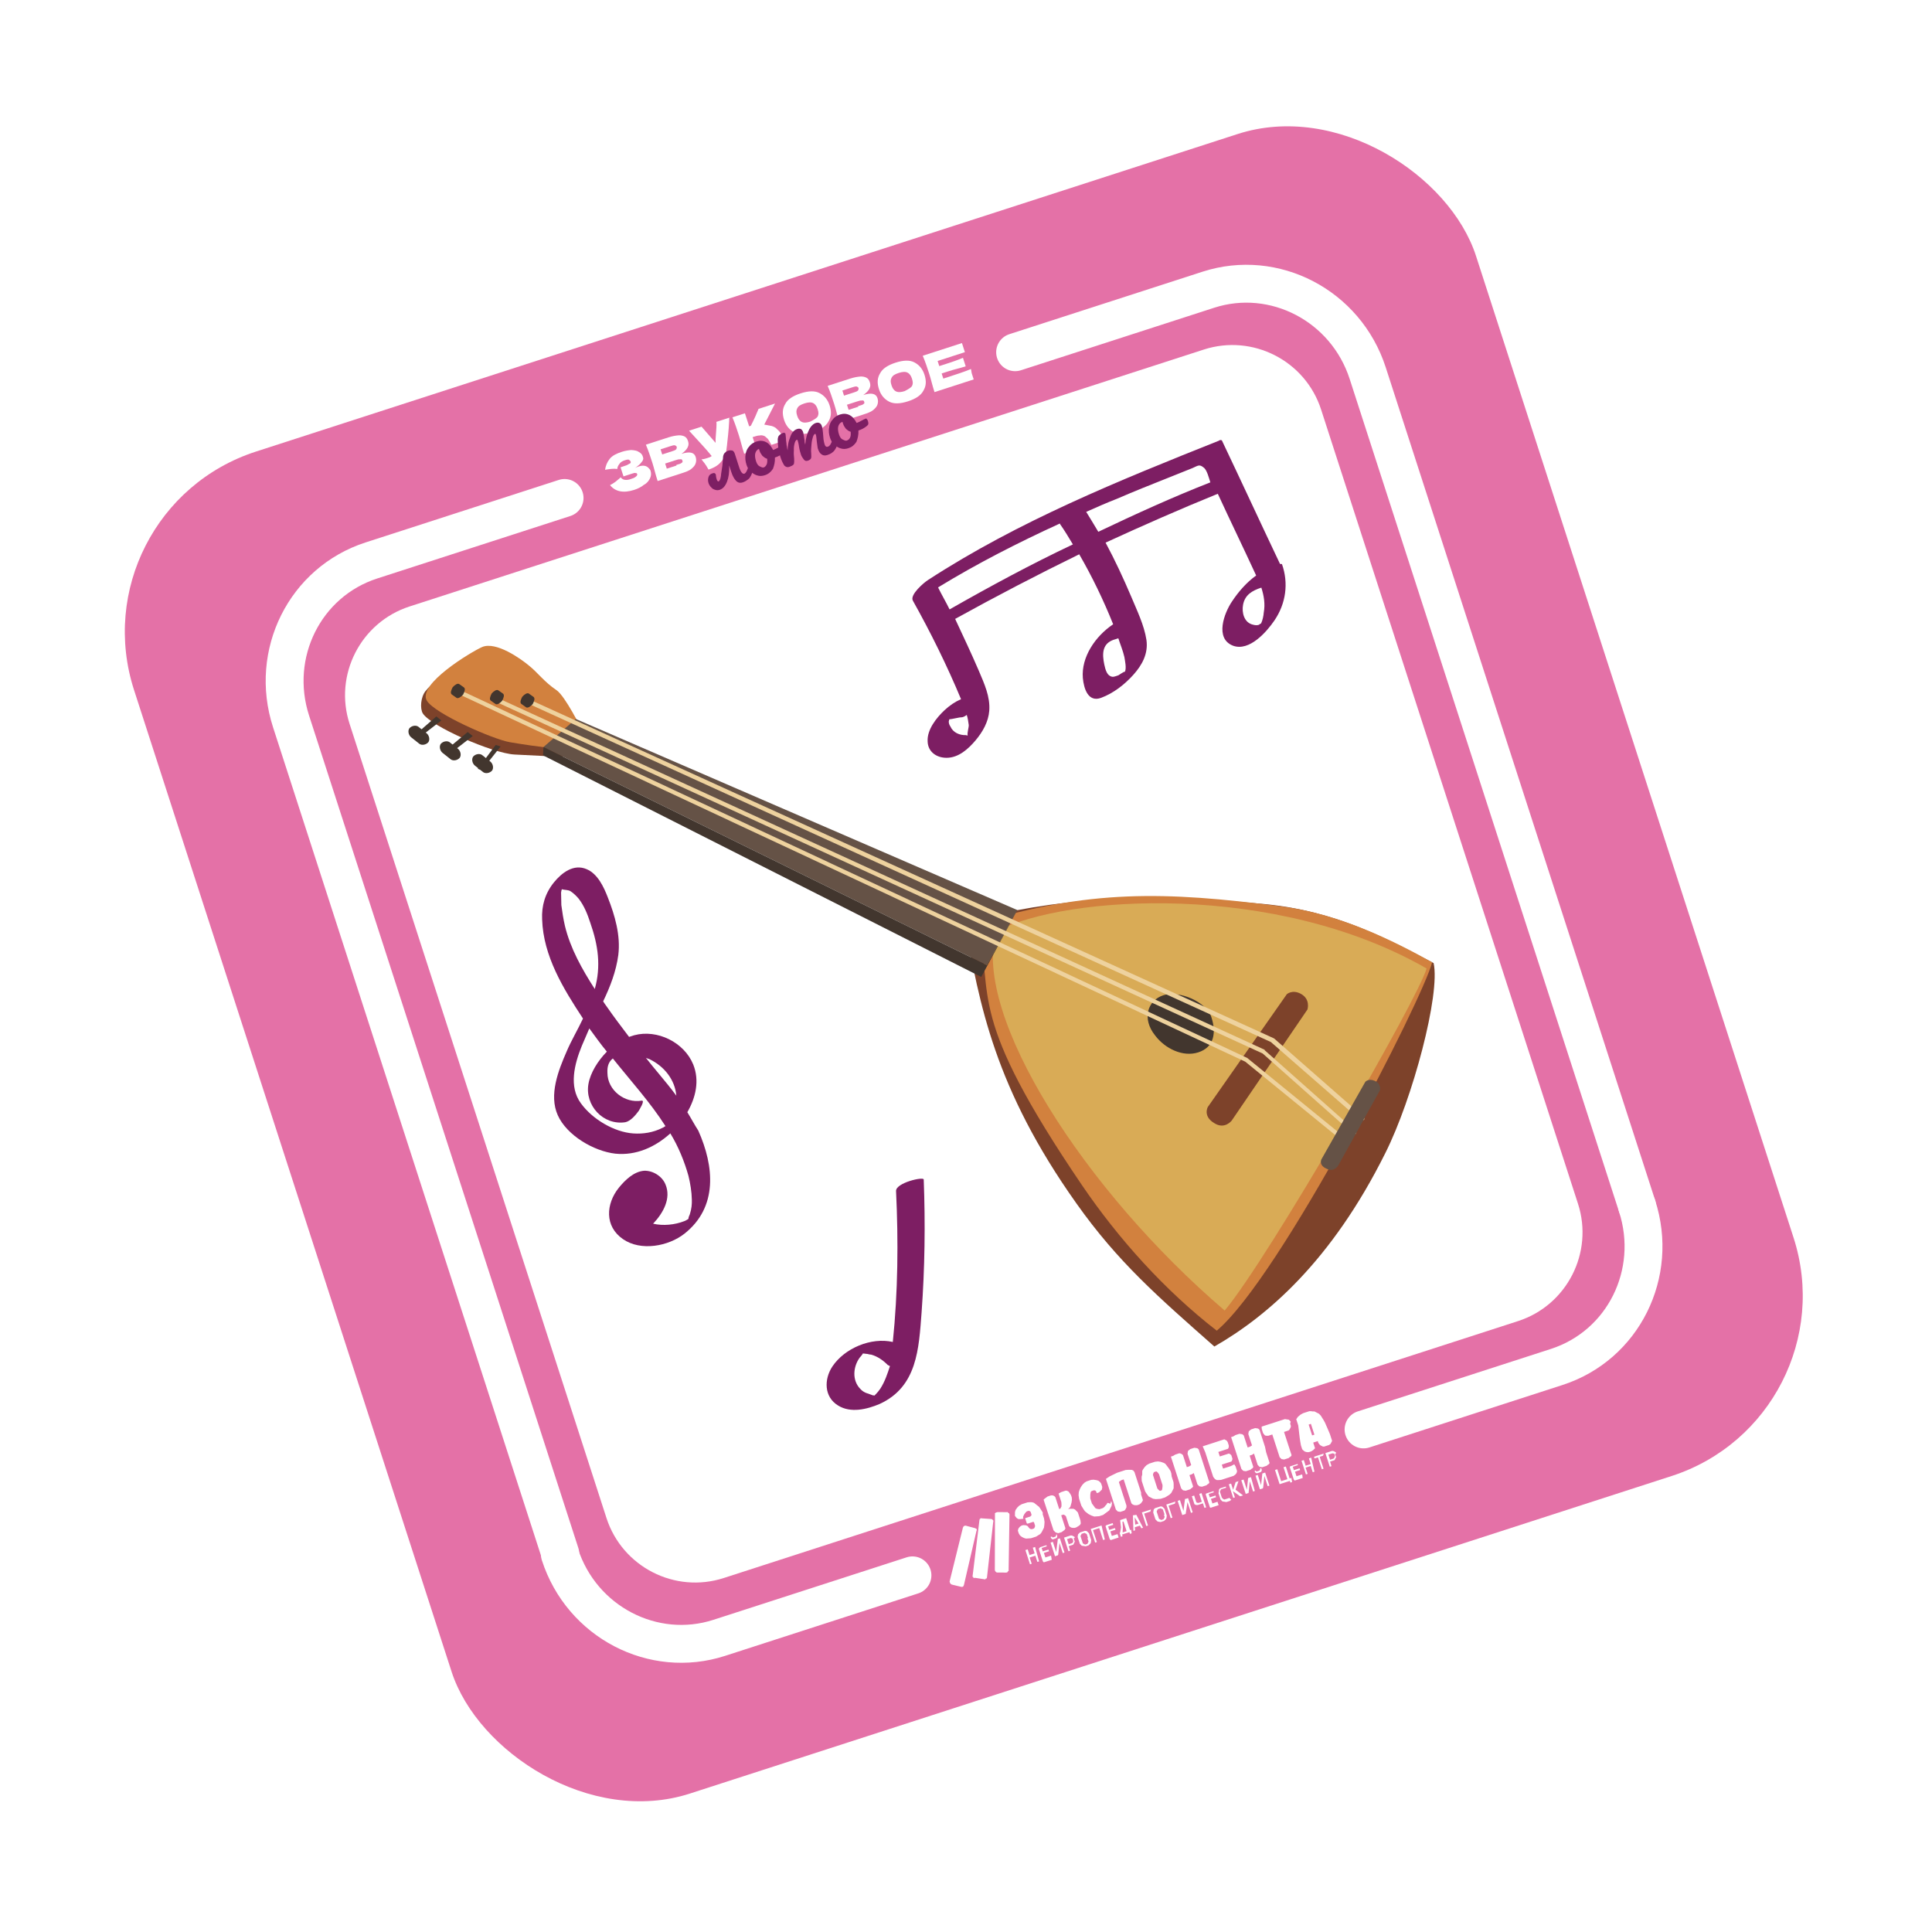 <?xml version="1.0" encoding="UTF-8"?> <svg xmlns="http://www.w3.org/2000/svg" width="102" height="102" viewBox="0 0 102 102" fill="none"><g filter="url(#filter0_d_73_1922)"><g clip-path="url(#clip0_73_1922)"><path d="M74.849 9.22873e-05L4 22.918L26.917 93.766L97.766 70.849L74.849 9.22873e-05Z" fill="#E471A7"></path><path d="M80.145 65.747L38.212 79.311C35.633 80.146 32.854 78.725 32.019 76.145L18.455 34.212C17.621 31.633 19.041 28.854 21.621 28.019L63.554 14.455C66.134 13.621 68.912 15.041 69.747 17.621L83.311 59.554C84.145 62.134 82.725 64.913 80.145 65.747Z" fill="white"></path><path d="M33.74 20.62C33.86 20.581 33.959 20.582 34.029 20.593C34.099 20.603 34.178 20.644 34.228 20.694C34.277 20.744 34.327 20.795 34.346 20.855C34.394 21.005 34.373 21.144 34.312 21.263C34.252 21.382 34.161 21.511 33.99 21.599C33.86 21.708 33.69 21.796 33.48 21.864C32.91 22.048 32.482 21.955 32.206 21.613L32.346 21.535C32.456 21.466 32.536 21.407 32.587 21.358C32.667 21.299 32.717 21.249 32.768 21.2C32.827 21.28 32.906 21.32 32.976 21.331C33.045 21.342 33.145 21.343 33.265 21.304C33.385 21.265 33.505 21.226 33.555 21.177C33.636 21.118 33.656 21.078 33.637 21.018C33.627 20.988 33.587 20.968 33.557 20.977C33.517 20.957 33.458 20.977 33.398 20.996C33.337 21.015 33.248 21.044 33.128 21.083L32.918 21.151L32.762 20.671L32.882 20.632C33.032 20.584 33.122 20.555 33.203 20.496C33.293 20.467 33.313 20.427 33.294 20.367C33.284 20.337 33.234 20.287 33.195 20.266C33.125 20.256 33.065 20.275 32.975 20.304C32.855 20.343 32.745 20.412 32.704 20.491C32.634 20.58 32.593 20.66 32.592 20.759C32.383 20.728 32.163 20.766 31.944 20.803C31.976 20.594 32.047 20.406 32.188 20.227C32.329 20.049 32.559 19.942 32.83 19.854C33.009 19.796 33.199 19.768 33.329 19.759C33.498 19.771 33.638 19.792 33.727 19.862C33.846 19.923 33.905 20.003 33.934 20.093C33.953 20.153 33.973 20.213 33.953 20.253C33.942 20.323 33.892 20.372 33.821 20.461C33.75 20.55 33.64 20.619 33.51 20.728C33.59 20.669 33.65 20.649 33.74 20.62Z" fill="white"></path><path d="M36.725 20.118C36.764 20.238 36.763 20.338 36.732 20.447C36.701 20.557 36.631 20.646 36.5 20.754C36.37 20.863 36.19 20.921 35.92 21.008L34.72 21.396C34.603 21.037 34.536 20.727 34.44 20.427C34.343 20.127 34.236 19.797 34.099 19.477L34.729 19.273L35.299 19.089C35.509 19.021 35.699 18.993 35.828 18.984C35.958 18.975 36.067 19.006 36.147 19.046C36.226 19.087 36.285 19.167 36.324 19.287C36.363 19.407 36.362 19.507 36.301 19.626C36.24 19.745 36.139 19.844 35.979 19.962C36.399 19.826 36.648 19.878 36.725 20.118ZM34.884 19.753L34.962 19.993L35.472 19.828C35.592 19.789 35.652 19.77 35.702 19.72C35.722 19.681 35.742 19.641 35.723 19.581C35.713 19.551 35.674 19.531 35.634 19.51C35.564 19.5 35.504 19.519 35.384 19.558L34.874 19.723L34.884 19.753ZM35.705 20.548C35.794 20.519 35.855 20.499 35.914 20.48C35.974 20.461 35.995 20.421 36.025 20.411C36.045 20.372 36.035 20.341 36.026 20.311C36.006 20.252 35.967 20.231 35.907 20.251C35.837 20.24 35.747 20.269 35.627 20.308L35.117 20.473L35.204 20.743L35.714 20.578L35.705 20.548Z" fill="white"></path><path d="M38.508 18.051C38.518 18.081 38.488 18.09 38.498 18.12C38.507 18.15 38.487 18.19 38.497 18.22C38.484 18.489 38.462 18.728 38.44 18.967C38.409 19.176 38.396 19.445 38.354 19.724C38.332 19.963 38.24 20.192 38.069 20.38C37.928 20.558 37.707 20.695 37.407 20.792C37.329 20.652 37.26 20.542 37.201 20.462C37.142 20.381 37.092 20.331 37.033 20.251C37.163 20.242 37.253 20.213 37.343 20.184C37.433 20.155 37.523 20.125 37.573 20.076C37.346 19.785 36.941 19.353 36.379 18.739L37.039 18.526L37.779 19.38L37.78 19.181C37.815 18.672 37.847 18.364 37.818 18.274L38.508 18.051Z" fill="white"></path><path d="M41.025 18.661C41.114 18.732 41.223 18.862 41.301 19.003C41.37 19.113 41.459 19.183 41.509 19.234L40.729 19.486C40.719 19.456 40.67 19.406 40.65 19.346C40.591 19.265 40.572 19.205 40.522 19.155C40.473 19.105 40.433 19.084 40.384 19.034C40.304 18.994 40.195 18.963 40.105 18.992C40.005 18.991 39.885 19.03 39.735 19.078L39.949 19.738L39.289 19.952C39.172 19.592 39.105 19.282 39.008 18.982C38.911 18.682 38.805 18.352 38.668 18.032L39.328 17.819L39.551 18.508C39.581 18.499 39.581 18.499 39.641 18.479C39.824 18.122 39.956 17.814 40.048 17.586L40.918 17.304L40.349 18.416C40.489 18.437 40.598 18.468 40.738 18.489C40.847 18.52 40.966 18.581 41.025 18.661Z" fill="white"></path><path d="M41.941 18.829C41.703 18.707 41.505 18.506 41.398 18.176C41.292 17.846 41.304 17.577 41.456 17.329C41.578 17.091 41.848 16.904 42.268 16.768C42.688 16.632 43.017 16.625 43.255 16.747C43.494 16.869 43.691 17.07 43.798 17.4C43.905 17.73 43.892 17.999 43.741 18.247C43.619 18.485 43.348 18.672 42.928 18.808C42.538 18.934 42.209 18.941 41.941 18.829ZM43.164 18.002C43.225 17.883 43.226 17.783 43.168 17.603C43.12 17.453 43.051 17.343 42.932 17.282C42.813 17.221 42.653 17.24 42.473 17.298C42.263 17.366 42.153 17.435 42.092 17.554C42.031 17.673 42.03 17.773 42.088 17.953C42.137 18.103 42.206 18.213 42.325 18.274C42.444 18.335 42.603 18.316 42.783 18.258C42.954 18.17 43.094 18.091 43.164 18.002Z" fill="white"></path><path d="M46.324 17.014C46.363 17.134 46.362 17.233 46.331 17.343C46.3 17.452 46.229 17.541 46.099 17.65C45.968 17.758 45.788 17.816 45.518 17.904L44.319 18.292C44.202 17.932 44.135 17.622 44.038 17.322C43.941 17.022 43.834 16.692 43.697 16.372L44.327 16.168L44.897 15.984C45.107 15.916 45.297 15.888 45.427 15.879C45.556 15.87 45.666 15.901 45.745 15.942C45.825 15.982 45.884 16.062 45.922 16.183C45.961 16.302 45.96 16.402 45.9 16.521C45.839 16.64 45.738 16.739 45.577 16.857C45.997 16.721 46.246 16.774 46.324 17.014ZM44.483 16.648L44.56 16.888L45.07 16.723C45.19 16.684 45.25 16.665 45.3 16.616C45.321 16.576 45.341 16.536 45.322 16.476C45.312 16.446 45.272 16.426 45.233 16.406C45.163 16.395 45.103 16.415 44.983 16.453L44.473 16.618L44.483 16.648ZM45.303 17.443C45.393 17.414 45.453 17.395 45.513 17.375C45.573 17.356 45.593 17.316 45.623 17.306C45.644 17.267 45.634 17.237 45.624 17.207C45.605 17.147 45.565 17.127 45.505 17.146C45.435 17.135 45.345 17.164 45.225 17.203L44.715 17.368L44.803 17.638L45.313 17.473L45.303 17.443Z" fill="white"></path><path d="M46.95 17.209C46.712 17.087 46.514 16.886 46.408 16.556C46.301 16.226 46.313 15.957 46.465 15.709C46.587 15.471 46.858 15.284 47.278 15.148C47.697 15.012 48.027 15.005 48.265 15.127C48.503 15.248 48.7 15.45 48.807 15.78C48.914 16.11 48.902 16.378 48.75 16.626C48.628 16.865 48.357 17.052 47.937 17.188C47.517 17.323 47.188 17.33 46.95 17.209ZM48.144 16.392C48.205 16.273 48.206 16.173 48.147 15.993C48.099 15.843 48.03 15.733 47.911 15.672C47.792 15.611 47.632 15.63 47.452 15.688C47.242 15.756 47.132 15.824 47.071 15.944C47.01 16.063 47.009 16.162 47.068 16.342C47.116 16.492 47.185 16.602 47.304 16.663C47.423 16.724 47.583 16.706 47.763 16.648C47.933 16.559 48.073 16.481 48.144 16.392Z" fill="white"></path><path d="M49.802 15.988C50.492 15.765 50.972 15.609 51.262 15.482C51.282 15.542 51.281 15.642 51.31 15.732C51.339 15.822 51.368 15.912 51.407 16.032L49.337 16.701C49.221 16.341 49.154 16.032 49.057 15.732C48.96 15.432 48.853 15.102 48.716 14.782L50.786 14.112L50.941 14.592L49.502 15.058L49.589 15.328C49.679 15.299 49.799 15.26 49.979 15.202C50.249 15.114 50.549 15.017 50.839 14.89L50.984 15.34C50.685 15.437 50.375 15.504 50.105 15.592C49.925 15.65 49.805 15.689 49.715 15.718L49.802 15.988Z" fill="white"></path><path d="M39.704 20.414C39.743 20.434 39.753 20.464 39.772 20.524C39.801 20.614 39.801 20.714 39.79 20.784C39.729 20.903 39.698 21.012 39.658 21.091C39.617 21.171 39.577 21.25 39.496 21.309C39.416 21.368 39.336 21.427 39.216 21.466C39.066 21.515 38.956 21.484 38.858 21.383C38.759 21.283 38.67 21.113 38.603 20.903C38.564 20.783 38.525 20.663 38.496 20.573C38.513 20.932 38.47 21.21 38.379 21.439C38.287 21.667 38.166 21.806 37.986 21.864C37.866 21.903 37.757 21.872 37.637 21.811C37.548 21.741 37.45 21.64 37.411 21.52C37.372 21.4 37.373 21.3 37.404 21.191C37.434 21.082 37.515 21.023 37.605 20.993C37.665 20.974 37.695 20.964 37.734 20.985C37.774 21.005 37.784 21.035 37.794 21.065C37.802 21.195 37.831 21.285 37.841 21.314C37.87 21.404 37.91 21.425 37.94 21.415C37.97 21.405 37.99 21.366 38.011 21.326C38.031 21.286 38.062 21.177 38.073 21.008C38.094 20.868 38.116 20.729 38.137 20.589C38.148 20.42 38.169 20.281 38.17 20.181C38.171 20.081 38.202 19.972 38.252 19.922C38.303 19.873 38.353 19.824 38.443 19.794C38.533 19.765 38.603 19.776 38.672 19.787C38.712 19.807 38.761 19.857 38.791 19.947L38.878 20.217C38.946 20.427 38.994 20.577 39.023 20.667C39.111 20.937 39.209 21.038 39.3 21.009C39.33 20.999 39.38 20.949 39.4 20.91C39.42 20.87 39.481 20.751 39.532 20.602L39.584 20.453C39.604 20.413 39.624 20.373 39.654 20.364C39.664 20.394 39.694 20.384 39.704 20.414Z" fill="#7D1E63"></path><path d="M41.346 19.551C41.386 19.572 41.396 19.602 41.415 19.662C41.454 19.781 41.443 19.851 41.363 19.91C41.232 20.019 41.092 20.097 40.912 20.155C40.92 20.385 40.879 20.564 40.807 20.753C40.696 20.921 40.565 21.03 40.385 21.088C40.235 21.136 40.106 21.145 39.957 21.094C39.847 21.063 39.718 20.972 39.629 20.902C39.531 20.801 39.462 20.691 39.413 20.541C39.355 20.361 39.327 20.171 39.368 19.992C39.38 19.823 39.461 19.664 39.562 19.565C39.652 19.436 39.793 19.358 39.943 19.309C40.123 19.251 40.292 19.263 40.451 19.344C40.61 19.425 40.728 19.586 40.816 19.756C40.936 19.717 41.046 19.648 41.217 19.56C41.246 19.55 41.246 19.55 41.276 19.541C41.297 19.501 41.306 19.531 41.346 19.551ZM40.47 20.53C40.511 20.451 40.512 20.351 40.503 20.222C40.393 20.191 40.344 20.14 40.255 20.07C40.196 19.99 40.137 19.909 40.108 19.819C40.098 19.789 40.078 19.729 40.069 19.699C39.979 19.728 39.908 19.817 39.877 19.927C39.846 20.036 39.865 20.196 39.913 20.346C39.962 20.496 40.021 20.576 40.1 20.617C40.18 20.657 40.259 20.698 40.319 20.679C40.379 20.659 40.43 20.61 40.47 20.53Z" fill="#7D1E63"></path><path d="M41.417 20.589C41.358 20.508 41.269 20.338 41.202 20.128C41.095 19.798 41.058 19.479 41.06 19.18C41.071 19.11 41.082 19.04 41.132 18.991C41.182 18.942 41.233 18.892 41.322 18.863C41.382 18.844 41.412 18.834 41.422 18.864C41.452 18.854 41.462 18.884 41.471 18.914C41.481 18.944 41.48 19.044 41.499 19.204C41.498 19.303 41.527 19.393 41.526 19.493C41.546 19.553 41.545 19.653 41.584 19.773C41.585 19.573 41.617 19.364 41.668 19.215C41.719 19.066 41.771 18.917 41.841 18.828C41.912 18.739 41.992 18.68 42.082 18.651C42.172 18.621 42.242 18.632 42.281 18.652C42.321 18.673 42.37 18.723 42.4 18.813C42.429 18.903 42.438 19.032 42.475 19.252C42.475 19.352 42.494 19.412 42.513 19.472C42.536 19.133 42.618 18.875 42.72 18.676C42.821 18.478 42.952 18.369 43.072 18.33C43.222 18.282 43.341 18.343 43.389 18.493C43.419 18.583 43.447 18.772 43.464 19.032C43.472 19.261 43.521 19.411 43.54 19.471C43.569 19.561 43.619 19.611 43.709 19.582C43.769 19.563 43.819 19.513 43.86 19.434C43.9 19.355 43.961 19.235 44.033 19.047C44.053 19.007 44.073 18.967 44.103 18.958C44.133 18.948 44.163 18.938 44.203 18.959C44.242 18.979 44.252 19.009 44.272 19.069C44.301 19.159 44.3 19.259 44.289 19.328C44.208 19.487 44.157 19.636 44.066 19.765C43.975 19.894 43.835 19.972 43.685 20.021C43.565 20.059 43.465 20.059 43.376 19.988C43.297 19.947 43.228 19.837 43.179 19.687C43.16 19.627 43.151 19.497 43.123 19.308C43.105 19.148 43.096 19.018 43.076 18.958C43.067 18.928 43.057 18.898 43.027 18.908C42.997 18.918 42.947 18.967 42.916 19.077C42.885 19.186 42.854 19.295 42.842 19.465C42.831 19.634 42.81 19.774 42.828 19.933C42.837 20.063 42.836 20.163 42.816 20.202C42.796 20.242 42.745 20.291 42.655 20.32C42.565 20.35 42.496 20.339 42.437 20.259C42.377 20.178 42.318 20.098 42.289 20.008C42.26 19.918 42.212 19.768 42.183 19.579C42.165 19.419 42.126 19.299 42.116 19.269C42.107 19.239 42.097 19.209 42.067 19.219C42.037 19.228 41.987 19.278 41.956 19.387C41.925 19.497 41.904 19.636 41.913 19.766C41.901 19.935 41.91 20.065 41.928 20.224C41.937 20.354 41.927 20.424 41.916 20.493C41.896 20.533 41.846 20.582 41.755 20.612C41.585 20.7 41.506 20.659 41.417 20.589Z" fill="#7D1E63"></path><path d="M45.755 18.125C45.795 18.145 45.805 18.175 45.824 18.235C45.863 18.355 45.852 18.425 45.772 18.484C45.642 18.593 45.501 18.671 45.321 18.729C45.329 18.959 45.288 19.138 45.216 19.326C45.105 19.495 44.975 19.603 44.795 19.662C44.645 19.71 44.515 19.719 44.366 19.668C44.257 19.637 44.128 19.546 44.039 19.476C43.94 19.375 43.871 19.265 43.823 19.115C43.764 18.935 43.736 18.745 43.778 18.566C43.789 18.396 43.87 18.238 43.971 18.139C44.062 18.01 44.202 17.932 44.352 17.883C44.532 17.825 44.701 17.836 44.86 17.918C45.019 17.999 45.137 18.159 45.225 18.33C45.345 18.291 45.456 18.222 45.626 18.134C45.656 18.124 45.656 18.124 45.686 18.114C45.706 18.075 45.746 18.095 45.755 18.125ZM44.879 19.104C44.92 19.025 44.921 18.925 44.912 18.795C44.803 18.765 44.753 18.714 44.664 18.644C44.605 18.563 44.546 18.483 44.517 18.393C44.507 18.363 44.488 18.303 44.478 18.273L44.448 18.283C44.358 18.312 44.288 18.401 44.257 18.51C44.226 18.62 44.244 18.779 44.293 18.929C44.341 19.079 44.4 19.16 44.48 19.2C44.559 19.241 44.639 19.281 44.699 19.262C44.789 19.233 44.839 19.183 44.879 19.104Z" fill="#7D1E63"></path><path d="M29.56 78.068C30.714 81.637 34.495 83.595 37.975 82.469L48.173 79.171" stroke="white" stroke-width="2" stroke-miterlimit="10" stroke-linecap="round"></path><path d="M71.989 71.467L82.188 68.168C85.697 67.033 87.585 63.241 86.431 59.672" stroke="white" stroke-width="2" stroke-miterlimit="10" stroke-linecap="round"></path><path d="M86.431 59.672L72.207 15.699C71.052 12.129 67.271 10.171 63.792 11.297L53.593 14.596" stroke="white" stroke-width="2" stroke-miterlimit="10" stroke-linecap="round"></path><path d="M29.807 22.29L19.609 25.589C16.099 26.724 14.211 30.515 15.366 34.085L29.58 78.028" stroke="white" stroke-width="2" stroke-miterlimit="10" stroke-linecap="round"></path><path fill-rule="evenodd" clip-rule="evenodd" d="M70.309 72.01L70.28 71.92L70.251 71.83L70.212 71.71L70.076 71.39L69.949 71.1L69.87 70.959L69.801 70.849L69.733 70.739L69.634 70.638L69.554 70.598L69.475 70.557L69.395 70.516L69.296 70.516L69.226 70.505L69.126 70.504L68.977 70.552L68.796 70.611L68.656 70.689L68.526 70.798L68.435 70.927L68.493 71.106L68.541 71.257L68.579 71.576L68.597 71.736L68.616 71.895L68.644 72.085L68.682 72.305L68.73 72.454L68.75 72.514L68.799 72.565L68.888 72.635L68.998 72.666L69.097 72.667L69.217 72.628L69.328 72.56L69.428 72.461L69.379 72.311L69.35 72.221L69.341 72.191L69.331 72.161L69.571 72.083L69.6 72.173L69.659 72.254L69.709 72.304L69.748 72.324L69.828 72.365L69.897 72.375L69.987 72.346L70.077 72.317L70.167 72.288L70.248 72.229L70.288 72.149L70.329 72.07L70.309 72.01ZM69.275 71.781L69.255 71.722L69.226 71.632L69.168 71.451L69.139 71.362L69.119 71.302L69.1 71.242L69.09 71.212L69.12 71.202L69.15 71.192L69.18 71.182L69.21 71.173L69.23 71.233L69.249 71.293L69.297 71.443L69.346 71.593L69.394 71.743L69.275 71.781ZM68.144 71.054L68.095 71.003L68.046 70.953L67.976 70.942L67.906 70.932L67.837 70.921L67.777 70.941L67.687 70.97L66.607 71.319L66.616 71.449L66.654 71.569L66.684 71.659L66.743 71.739L66.792 71.789L66.862 71.8L66.961 71.801L67.081 71.762L67.171 71.733L67.356 72.303L67.414 72.483L67.482 72.693L67.53 72.843L67.559 72.933L67.609 72.983L67.658 73.033L67.728 73.044L67.798 73.054L67.888 73.025L67.978 72.996L68.038 72.977L68.088 72.927L68.118 72.918L68.168 72.868L68.189 72.829L68.15 72.709L68.053 72.409L68.004 72.259L67.897 71.929L67.839 71.749L67.791 71.599L67.881 71.57L67.971 71.54L68.031 71.521L68.081 71.472L68.101 71.432L68.122 71.392L68.142 71.353L68.152 71.283L68.114 71.163L68.144 71.054ZM66.787 72.387L66.709 72.147L66.641 71.938L66.534 71.608L66.515 71.547L66.496 71.487L66.446 71.437L66.407 71.417L66.337 71.406L66.267 71.396L66.147 71.435L66.057 71.464L65.977 71.523L65.927 71.572L65.916 71.642L65.906 71.712L65.925 71.772L66.1 72.311L65.989 72.38L65.869 72.419L65.704 71.909L65.685 71.849L65.665 71.789L65.616 71.739L65.576 71.719L65.507 71.708L65.437 71.697L65.317 71.736L65.227 71.765L65.117 71.834L65.057 71.854L65.027 71.863L64.997 71.873L65.026 71.963L65.055 72.053L65.084 72.143L65.123 72.263L65.152 72.353L65.298 72.803L65.346 72.953L65.472 73.343L65.521 73.493L65.54 73.553L65.59 73.603L65.639 73.653L65.709 73.664L65.778 73.674L65.868 73.645L65.958 73.616L66.018 73.597L66.069 73.547L66.099 73.538L66.149 73.488L66.169 73.449L66.13 73.329L66.033 73.029L65.975 72.849L66.095 72.81L66.205 72.741L66.332 73.131L66.38 73.281L66.399 73.341L66.449 73.391L66.498 73.442L66.568 73.452L66.638 73.463L66.728 73.434L66.818 73.405L66.877 73.385L66.928 73.336L66.958 73.326L67.008 73.277L67.028 73.237L66.844 72.667L66.787 72.387ZM65.232 73.42L65.163 73.31L64.993 73.398L64.843 73.447L64.693 73.495L64.573 73.534L64.505 73.324L64.715 73.256L64.925 73.188L64.985 73.169L65.015 73.159L65.056 73.08L65.066 73.01L65.037 72.92L65.008 72.83L64.959 72.78L64.879 72.739L64.849 72.749L64.819 72.759L64.519 72.856L64.4 72.894L64.322 72.655L64.442 72.616L64.622 72.558L64.712 72.528L64.772 72.509L64.832 72.49L64.872 72.41L64.873 72.311L64.844 72.221L64.815 72.131L64.756 72.05L64.677 72.01L64.637 71.989L64.577 72.009L64.487 72.038L63.647 72.31L63.497 72.358L63.634 72.678L63.74 73.008L63.983 73.758L64.022 73.878L64.051 73.968L64.11 74.048L64.159 74.099L64.239 74.139L64.338 74.14L64.468 74.131L64.618 74.083L64.768 74.034L64.888 73.996L65.038 73.947L65.128 73.918L65.208 73.859L65.259 73.809L65.299 73.73L65.31 73.66L65.281 73.57L65.232 73.42ZM63.577 73.426L63.5 73.186L63.325 72.646L63.306 72.586L63.286 72.526L63.237 72.475L63.197 72.455L63.127 72.445L63.058 72.434L62.938 72.473L62.848 72.502L62.767 72.561L62.717 72.61L62.707 72.68L62.696 72.75L62.715 72.81L62.745 72.9L62.774 72.99L62.89 73.35L62.78 73.418L62.66 73.457L62.611 73.307L62.495 72.947L62.475 72.887L62.456 72.827L62.407 72.777L62.367 72.757L62.327 72.737L62.258 72.726L62.138 72.765L62.048 72.794L61.937 72.863L61.877 72.882L61.847 72.892L61.817 72.901L61.846 72.991L61.876 73.081L61.905 73.171L62.167 73.981L62.225 74.161L62.293 74.371L62.341 74.521L62.361 74.581L62.41 74.632L62.459 74.682L62.529 74.692L62.599 74.703L62.689 74.674L62.779 74.645L62.839 74.625L62.889 74.576L62.919 74.566L62.969 74.517L62.99 74.477L62.796 73.877L62.916 73.838L63.026 73.77L63.152 74.159L63.2 74.309L63.22 74.37L63.269 74.42L63.319 74.47L63.388 74.481L63.458 74.491L63.548 74.462L63.638 74.433L63.698 74.414L63.748 74.364L63.778 74.355L63.829 74.305L63.849 74.265L63.665 73.695L63.577 73.426ZM61.839 73.789L61.8 73.669L61.732 73.559L61.673 73.478L61.614 73.398L61.554 73.318L61.505 73.267L61.426 73.227L61.276 73.176L61.137 73.155L60.977 73.173L60.827 73.222L60.678 73.27L60.537 73.349L60.437 73.448L60.346 73.576L60.305 73.656L60.304 73.755L60.303 73.855L60.273 73.964L60.272 74.064L60.28 74.194L60.319 74.314L60.358 74.434L60.407 74.584L60.455 74.734L60.524 74.844L60.583 74.924L60.642 75.004L60.721 75.045L60.801 75.086L60.88 75.126L61.02 75.147L61.149 75.139L61.279 75.13L61.399 75.091L61.519 75.052L61.629 74.983L61.739 74.915L61.84 74.816L61.881 74.736L61.921 74.657L61.962 74.578L61.963 74.478L61.964 74.378L61.955 74.249L61.906 74.099L61.858 73.949L61.839 73.789ZM61.317 74.223L61.346 74.313L61.375 74.403L61.374 74.503L61.364 74.572L61.353 74.642L61.333 74.682L61.303 74.691L61.273 74.701L61.243 74.711L61.203 74.691L61.154 74.64L61.104 74.59L61.075 74.5L61.036 74.38L60.988 74.23L60.939 74.08L60.901 73.96L60.871 73.87L60.882 73.8L60.902 73.761L60.923 73.721L60.953 73.711L60.983 73.702L61.013 73.692L61.043 73.682L61.082 73.702L61.132 73.753L61.191 73.833L61.21 73.893L61.23 73.953L61.259 74.043L61.317 74.223ZM60.245 74.802L59.983 73.992L59.925 73.812L59.896 73.722L59.837 73.641L59.757 73.601L59.658 73.6L59.558 73.599L59.428 73.608L59.308 73.647L59.188 73.686L58.978 73.754L58.778 73.851L58.578 73.949L58.387 74.077L58.416 74.167L58.446 74.257L58.475 74.347L58.834 75.457L58.882 75.607L58.911 75.697L58.961 75.747L59.01 75.797L59.08 75.808L59.149 75.819L59.239 75.79L59.299 75.77L59.359 75.751L59.41 75.701L59.43 75.662L59.471 75.582L59.471 75.483L59.442 75.393L59.413 75.303L59.355 75.123L59.277 74.883L59.2 74.643L59.132 74.433L59.074 74.253L59.094 74.213L59.124 74.203L59.204 74.144L59.294 74.115L59.324 74.106L59.343 74.165L59.363 74.225L59.528 74.735L59.557 74.825L59.683 75.215L59.712 75.305L59.732 75.365L59.781 75.416L59.821 75.436L59.86 75.456L59.93 75.467L60.03 75.468L60.15 75.429L60.23 75.37L60.301 75.281L60.341 75.201L60.244 74.901L60.245 74.802ZM58.615 75.395L58.575 75.375L58.535 75.355L58.466 75.344L58.425 75.424L58.375 75.473L58.304 75.562L58.224 75.621L58.134 75.65L58.044 75.679L57.974 75.669L57.905 75.658L57.825 75.618L57.766 75.537L57.707 75.457L57.648 75.377L57.619 75.287L57.561 75.107L57.562 75.007L57.562 74.907L57.573 74.838L57.584 74.768L57.634 74.719L57.694 74.699L57.754 74.68L57.824 74.69L57.873 74.741L57.883 74.771L57.902 74.831L57.962 74.811L58.022 74.792L58.072 74.742L58.123 74.693L58.173 74.644L58.183 74.574L58.194 74.504L58.175 74.444L58.136 74.324L58.077 74.244L57.988 74.173L57.878 74.142L57.739 74.121L57.609 74.13L57.489 74.169L57.369 74.208L57.259 74.276L57.158 74.375L57.068 74.504L57.007 74.623L56.955 74.772L56.944 74.942L56.972 75.131L57.001 75.221L57.04 75.341L57.089 75.491L57.157 75.602L57.226 75.712L57.285 75.792L57.374 75.863L57.464 75.933L57.543 75.974L57.622 76.014L57.771 76.066L57.901 76.057L58.031 76.048L58.121 76.019L58.241 75.98L58.321 75.921L58.401 75.862L58.481 75.803L58.562 75.744L58.602 75.664L58.643 75.585L58.684 75.505L58.694 75.436L58.705 75.366L58.685 75.306L58.666 75.246L58.615 75.395ZM57.042 76.269L57.003 76.148L56.964 76.029L56.925 75.909L56.906 75.849L56.856 75.798L56.807 75.748L56.758 75.698L56.678 75.657L56.579 75.656L56.479 75.655L56.389 75.684L56.439 75.635L56.51 75.546L56.541 75.437L56.572 75.327L56.593 75.188L56.584 75.058L56.545 74.938L56.476 74.828L56.417 74.748L56.338 74.707L56.268 74.696L56.178 74.725L56.088 74.755L56.028 74.774L55.888 74.853L55.917 74.942L55.956 75.062L56.033 75.302L56.042 75.432L56.041 75.532L56.001 75.611L55.98 75.651L55.92 75.67L55.882 75.55L55.833 75.4L55.785 75.25L55.736 75.1L55.717 75.04L55.667 74.99L55.628 74.97L55.588 74.95L55.488 74.949L55.398 74.978L55.308 75.007L55.228 75.066L55.148 75.125L55.097 75.174L55.146 75.325L55.185 75.445L55.253 75.654L55.515 76.464L55.563 76.614L55.583 76.674L55.602 76.734L55.621 76.794L55.671 76.844L55.72 76.895L55.76 76.915L55.869 76.946L55.959 76.917L56.049 76.888L56.13 76.829L56.21 76.77L56.25 76.69L56.144 76.36L56.086 76.18L56.056 76.09L56.027 76L56.087 75.981L56.147 75.962L56.187 75.982L56.227 76.002L56.276 76.052L56.305 76.142L56.344 76.262L56.392 76.412L56.422 76.502L56.441 76.562L56.49 76.613L56.53 76.633L56.57 76.653L56.639 76.664L56.739 76.665L56.829 76.635L56.939 76.567L57.02 76.508L57.06 76.428L57.042 76.269ZM55.052 75.852L54.983 75.742L54.914 75.632L54.855 75.551L54.766 75.481L54.677 75.41L54.588 75.339L54.478 75.309L54.379 75.308L54.249 75.317L54.099 75.365L53.949 75.413L53.809 75.492L53.708 75.591L53.617 75.72L53.586 75.829L53.585 75.929L53.584 76.028L53.644 76.109L53.693 76.159L53.772 76.2L53.872 76.2L54.032 76.182L54.012 76.122L54.023 76.052L54.084 75.933L54.154 75.844L54.205 75.795L54.265 75.775L54.295 75.766L54.364 75.776L54.414 75.826L54.443 75.916L54.462 75.976L54.442 76.016L54.392 76.066L54.332 76.085L54.212 76.124L54.152 76.143L54.122 76.153L54.131 76.183L54.141 76.213L54.17 76.303L54.199 76.393L54.209 76.423L54.249 76.443L54.279 76.433L54.339 76.414L54.399 76.394L54.489 76.365L54.549 76.346L54.588 76.366L54.598 76.396L54.608 76.426L54.627 76.486L54.647 76.546L54.636 76.616L54.595 76.695L54.535 76.715L54.475 76.734L54.406 76.724L54.366 76.703L54.317 76.653L54.258 76.573L54.178 76.532L54.108 76.522L54.009 76.521L53.919 76.55L53.839 76.609L53.768 76.698L53.737 76.807L53.785 76.957L53.854 77.068L53.944 77.138L54.062 77.199L54.172 77.23L54.302 77.221L54.431 77.212L54.581 77.164L54.701 77.125L54.812 77.056L54.922 76.987L54.992 76.898L55.053 76.779L55.114 76.66L55.135 76.521L55.147 76.351L55.119 76.162L55.051 75.952L55.052 75.852Z" fill="white"></path><path fill-rule="evenodd" clip-rule="evenodd" d="M52.659 75.831L53.158 75.835L53.188 75.826L53.237 75.876L53.277 75.896L53.296 75.956L53.25 78.887L53.26 78.917L53.209 78.966L53.189 79.006L53.129 79.025L52.631 79.021L52.591 79.001L52.542 78.95L52.532 78.92L52.522 78.89L52.529 75.939L52.519 75.909L52.569 75.86L52.599 75.85L52.659 75.831Z" fill="white"></path><path fill-rule="evenodd" clip-rule="evenodd" d="M51.839 76.162L52.347 76.197L52.386 76.217L52.436 76.267L52.446 76.297L52.435 76.367L52.11 79.255L52.1 79.325L52.04 79.345L52.019 79.384L51.95 79.374L51.462 79.299L51.402 79.319L51.382 79.259L51.343 79.239L51.353 79.169L51.708 76.271L51.719 76.201L51.749 76.192L51.769 76.152L51.839 76.162Z" fill="white"></path><path fill-rule="evenodd" clip-rule="evenodd" d="M50.968 76.543L51.475 76.678L51.515 76.698L51.554 76.718L51.574 76.778L51.554 76.818L50.89 79.683L50.87 79.723L50.849 79.763L50.789 79.782L50.72 79.771L50.252 79.658L50.213 79.637L50.163 79.587L50.154 79.557L50.134 79.497L50.837 76.652L50.858 76.612L50.878 76.573L50.938 76.553L50.968 76.543Z" fill="white"></path><path fill-rule="evenodd" clip-rule="evenodd" d="M70.542 72.73L70.523 72.67L70.483 72.65L70.444 72.629L70.404 72.609L70.334 72.599L70.274 72.618L70.214 72.637L70.094 72.676L70.034 72.695L69.974 72.715L69.984 72.745L69.993 72.775L70.207 73.435L70.297 73.406L70.219 73.166L70.339 73.127L70.399 73.108L70.459 73.088L70.48 73.048L70.5 73.009L70.54 72.929L70.521 72.869L70.502 72.809L70.482 72.749L70.542 72.73ZM70.461 72.889L70.451 72.958L70.4 73.008L70.37 73.017L70.28 73.047L70.22 73.066L70.133 72.796L70.193 72.777L70.253 72.757L70.343 72.728L70.413 72.739L70.452 72.759L70.472 72.819L70.491 72.879L70.461 72.889ZM69.884 72.744L69.374 72.909L69.403 72.999L69.583 72.941L69.787 73.571L69.877 73.541L69.673 72.912L69.853 72.853L69.884 72.744ZM69.224 72.957L69.104 72.996L69.201 73.296L68.931 73.383L68.834 73.084L68.714 73.122L68.947 73.842L69.037 73.813L68.93 73.483L69.2 73.396L69.307 73.726L69.397 73.697L69.224 72.957ZM68.748 73.841L68.478 73.928L68.448 73.938L68.438 73.907L68.428 73.877L68.37 73.698L68.64 73.61L68.611 73.52L68.311 73.617L68.263 73.467L68.253 73.437L68.283 73.428L68.523 73.35L68.504 73.29L68.444 73.309L68.383 73.329L68.204 73.387L68.174 73.397L68.144 73.406L68.114 73.416L68.093 73.456L68.103 73.486L68.122 73.546L68.278 74.026L68.307 74.116L68.356 74.166L68.386 74.156L68.416 74.147L68.446 74.137L68.506 74.118L68.656 74.069L68.776 74.03L68.748 73.841ZM68.178 74.025L68.088 74.054L67.884 73.424L67.764 73.463L67.968 74.093L67.638 74.2L67.434 73.57L67.314 73.608L67.557 74.358L68.097 74.184L68.126 74.274L68.216 74.245L68.178 74.025ZM66.537 73.562L66.517 73.601L66.496 73.641L66.466 73.651L66.376 73.68L66.347 73.689L66.307 73.669L66.297 73.639L66.237 73.659L66.247 73.689L66.257 73.719L66.306 73.769L66.376 73.779L66.466 73.75L66.556 73.721L66.606 73.672L66.616 73.602L66.607 73.572L66.587 73.512L66.527 73.532L66.537 73.562ZM66.795 73.743L66.645 73.792L66.579 74.409L66.405 73.87L66.285 73.908L66.518 74.628L66.668 74.58L66.688 74.54L66.753 73.922L66.928 74.462L67.018 74.433L66.795 73.743ZM66.045 73.986L65.895 74.034L65.829 74.652L65.655 74.112L65.535 74.151L65.768 74.871L65.888 74.832L65.918 74.822L65.983 74.205L66.158 74.745L66.248 74.716L66.045 73.986ZM65.231 74.647L65.385 74.199L65.265 74.238L65.235 74.248L65.102 74.656L64.995 74.326L64.875 74.364L65.108 75.084L65.198 75.055L65.091 74.725L65.477 74.998L65.507 74.988L65.627 74.949L65.231 74.647ZM64.908 75.082L64.818 75.112L64.728 75.141L64.668 75.16L64.638 75.17L64.599 75.15L64.559 75.129L64.549 75.099L64.51 75.079L64.471 74.959L64.442 74.869L64.422 74.809L64.403 74.749L64.423 74.709L64.444 74.669L64.464 74.63L64.524 74.61L64.584 74.591L64.674 74.562L64.734 74.543L64.714 74.483L64.684 74.492L64.654 74.502L64.564 74.531L64.474 74.56L64.414 74.579L64.364 74.629L64.353 74.699L64.343 74.768L64.332 74.838L64.352 74.898L64.381 74.988L64.391 75.018L64.41 75.078L64.439 75.168L64.489 75.218L64.538 75.269L64.608 75.279L64.677 75.29L64.747 75.3L64.837 75.271L64.927 75.242L65.007 75.183L64.908 75.082ZM64.278 75.286L64.039 75.364L64.009 75.374L63.999 75.344L63.989 75.314L63.931 75.133L64.201 75.046L64.172 74.956L63.872 75.053L63.823 74.903L63.814 74.873L63.844 74.864L64.084 74.786L64.064 74.726L64.004 74.745L63.944 74.765L63.764 74.823L63.734 74.833L63.704 74.842L63.674 74.852L63.654 74.892L63.664 74.922L63.683 74.982L63.838 75.462L63.867 75.552L63.877 75.582L63.917 75.602L63.947 75.592L63.977 75.583L64.007 75.573L64.067 75.553L64.217 75.505L64.337 75.466L64.278 75.286ZM63.435 74.83L63.315 74.869L63.451 75.289L63.391 75.308L63.331 75.328L63.271 75.347L63.201 75.336L63.162 75.316L63.142 75.256L63.045 74.956L62.925 74.995L63.022 75.295L63.061 75.415L63.141 75.456L63.24 75.456L63.33 75.427L63.39 75.408L63.42 75.398L63.48 75.379L63.51 75.369L63.588 75.609L63.678 75.58L63.435 74.83ZM62.565 75.111L62.48 75.769L62.295 75.199L62.175 75.237L62.418 75.987L62.568 75.939L62.598 75.929L62.693 75.302L62.878 75.872L62.968 75.843L62.725 75.093L62.575 75.141L62.565 75.111ZM62.055 75.276L61.575 75.432L61.808 76.151L61.898 76.122L61.695 75.493L62.025 75.386L62.055 75.276ZM61.513 75.75L61.484 75.66L61.434 75.61L61.385 75.559L61.345 75.539L61.276 75.529L61.215 75.548L61.126 75.577L61.035 75.606L60.976 75.626L60.925 75.675L60.905 75.715L60.894 75.784L60.884 75.854L60.913 75.944L60.942 76.034L60.952 76.064L60.981 76.154L61 76.214L61.05 76.264L61.099 76.315L61.139 76.335L61.208 76.346L61.278 76.356L61.368 76.327L61.458 76.298L61.508 76.249L61.559 76.199L61.579 76.159L61.59 76.09L61.6 76.02L61.581 75.96L61.552 75.87L61.542 75.84L61.513 75.75ZM61.451 75.969L61.47 76.029L61.49 76.089L61.47 76.129L61.449 76.168L61.429 76.208L61.399 76.218L61.369 76.227L61.339 76.237L61.309 76.247L61.269 76.226L61.23 76.206L61.19 76.186L61.17 76.126L61.132 76.006L61.103 75.916L61.083 75.856L61.064 75.796L61.084 75.756L61.104 75.716L61.125 75.677L61.215 75.648L61.245 75.638L61.275 75.628L61.354 75.669L61.394 75.689L61.413 75.749L61.432 75.809L61.481 75.959L61.451 75.969ZM60.766 75.694L60.286 75.849L60.519 76.569L60.608 76.54L60.405 75.91L60.735 75.803L60.766 75.694ZM59.995 75.976L59.806 76.004L59.815 76.034L59.838 76.822L59.928 76.793L59.91 76.633L60.18 76.546L60.258 76.686L60.348 76.657L59.995 75.976ZM59.931 76.494L59.904 76.105L60.111 76.436L59.931 76.494ZM59.719 76.761L59.659 76.78L59.456 76.15L59.215 76.228L59.185 76.238L59.156 76.248L59.135 76.287L59.145 76.317L59.163 76.477L59.182 76.636L59.161 76.776L59.15 76.846L59.14 76.915L59.11 76.925L59.178 77.135L59.267 77.106L59.238 77.016L59.628 76.89L59.657 76.98L59.748 76.951L59.719 76.761ZM59.509 76.829L59.269 76.906L59.282 76.637L59.273 76.508L59.264 76.378L59.254 76.348L59.314 76.329L59.479 76.839L59.509 76.829ZM58.999 76.994L58.729 77.081L58.699 77.091L58.69 77.061L58.622 76.851L58.892 76.764L58.863 76.674L58.563 76.771L58.505 76.591L58.535 76.581L58.774 76.503L58.745 76.413L58.625 76.452L58.505 76.491L58.415 76.52L58.365 76.57L58.375 76.6L58.385 76.629L58.404 76.689L58.559 77.169L58.588 77.259L58.638 77.31L58.668 77.3L58.698 77.29L58.788 77.261L58.938 77.213L59.058 77.174L58.999 76.994ZM58.156 76.538L57.586 76.722L57.819 77.442L57.909 77.413L57.705 76.783L58.035 76.676L58.239 77.306L58.329 77.277L58.156 76.538ZM57.523 77.04L57.494 76.951L57.445 76.9L57.395 76.85L57.356 76.83L57.286 76.819L57.226 76.838L57.166 76.858L57.076 76.887L57.016 76.906L56.966 76.956L56.916 77.005L56.905 77.075L56.894 77.145L56.923 77.235L56.953 77.325L56.962 77.355L56.992 77.445L57.011 77.504L57.06 77.555L57.11 77.605L57.179 77.616L57.249 77.626L57.319 77.637L57.409 77.608L57.469 77.588L57.519 77.539L57.569 77.49L57.59 77.45L57.6 77.38L57.611 77.311L57.591 77.251L57.562 77.16L57.553 77.13L57.523 77.04ZM57.412 77.209L57.451 77.329L57.471 77.389L57.45 77.429L57.43 77.468L57.41 77.508L57.38 77.518L57.35 77.528L57.32 77.537L57.29 77.547L57.25 77.527L57.21 77.506L57.17 77.486L57.151 77.426L57.132 77.366L57.112 77.306L57.103 77.276L57.083 77.216L57.064 77.156L57.044 77.096L57.065 77.056L57.105 76.977L57.135 76.967L57.165 76.958L57.255 76.928L57.295 76.949L57.335 76.969L57.374 76.989L57.394 77.049L57.413 77.109L57.442 77.199L57.412 77.209ZM56.744 77.193L56.725 77.133L56.685 77.113L56.646 77.093L56.606 77.072L56.536 77.062L56.476 77.081L56.416 77.1L56.296 77.139L56.236 77.159L56.176 77.178L56.186 77.208L56.196 77.238L56.409 77.898L56.499 77.869L56.422 77.629L56.541 77.59L56.602 77.571L56.661 77.551L56.682 77.512L56.702 77.472L56.743 77.392L56.723 77.332L56.704 77.272L56.684 77.213L56.744 77.193ZM56.663 77.352L56.653 77.422L56.602 77.471L56.572 77.481L56.482 77.51L56.422 77.529L56.335 77.259L56.395 77.24L56.455 77.22L56.485 77.211L56.515 77.201L56.585 77.212L56.624 77.232L56.644 77.292L56.663 77.352ZM55.769 77.045L55.748 77.085L55.728 77.124L55.698 77.134L55.608 77.163L55.578 77.173L55.529 77.122L55.469 77.142L55.488 77.202L55.538 77.252L55.577 77.272L55.607 77.263L55.667 77.243L55.757 77.214L55.808 77.165L55.818 77.095L55.808 77.065L55.789 77.005L55.759 77.015L55.769 77.045ZM55.846 77.285L55.761 77.942L55.586 77.402L55.466 77.441L55.699 78.161L55.849 78.112L55.869 78.073L55.935 77.455L56.109 77.995L56.199 77.966L55.957 77.216L55.837 77.255L55.846 77.285ZM55.49 78.129L55.22 78.216L55.19 78.226L55.18 78.196L55.171 78.166L55.112 77.986L55.382 77.899L55.353 77.809L55.053 77.906L55.005 77.756L54.995 77.726L55.025 77.716L55.265 77.638L55.246 77.579L55.186 77.598L55.126 77.617L55.006 77.656L54.916 77.685L54.865 77.735L54.845 77.774L54.855 77.804L54.874 77.864L55.029 78.344L55.059 78.434L55.108 78.484L55.138 78.475L55.168 78.465L55.258 78.436L55.408 78.388L55.528 78.349L55.49 78.129ZM54.647 77.673L54.527 77.712L54.624 78.012L54.354 78.099L54.257 77.799L54.137 77.838L54.379 78.588L54.469 78.559L54.362 78.229L54.662 78.132L54.769 78.462L54.859 78.433L54.647 77.673Z" fill="white"></path><path d="M29.655 35.957L30.839 35.11C30.839 35.11 29.698 33.425 29.192 33.091C28.558 32.667 28.091 33.58 27.576 33.217C27.328 33.065 27.874 32.192 27.419 31.809C26.964 31.427 26.005 30.511 25.245 30.823C24.834 30.989 23.124 31.642 22.468 32.483C22.206 32.8 22.171 33.408 22.318 33.658C22.741 34.35 26.018 35.775 27.164 35.835C28.748 35.919 29.655 35.957 29.655 35.957Z" fill="#7D422A"></path><path d="M29.729 35.569L30.715 34.521C30.715 34.521 29.843 32.748 29.378 32.435C28.743 32.011 28.379 31.499 27.934 31.146C27.478 30.763 26.19 29.855 25.46 30.157C24.88 30.411 22.023 32.13 22.534 32.992C22.956 33.684 26.045 35.037 26.921 35.185C28.394 35.437 29.729 35.569 29.729 35.569Z" fill="#D2813E"></path><path d="M22.528 34.717C22.667 34.838 22.705 35.057 22.614 35.186C22.493 35.325 22.273 35.363 22.144 35.272L21.699 34.919C21.56 34.798 21.523 34.578 21.613 34.45C21.734 34.311 21.954 34.273 22.083 34.364L22.528 34.717Z" fill="#42362E"></path><path d="M25.895 36.212C26.033 36.333 26.071 36.553 25.98 36.682C25.859 36.82 25.64 36.858 25.511 36.767L25.065 36.414C24.927 36.293 24.889 36.074 24.98 35.945C25.101 35.806 25.32 35.769 25.449 35.859L25.895 36.212Z" fill="#42362E"></path><path d="M23.035 33.824L21.769 34.929L21.977 35.061L23.302 34.036L23.035 33.824Z" fill="#42362E"></path><path d="M24.186 35.539C24.324 35.66 24.362 35.88 24.271 36.008C24.151 36.147 23.931 36.185 23.802 36.094L23.357 35.741C23.218 35.62 23.18 35.401 23.271 35.272C23.392 35.133 23.611 35.095 23.74 35.186L24.186 35.539Z" fill="#42362E"></path><path d="M24.692 34.647L23.386 35.731L23.634 35.883L24.959 34.858L24.692 34.647Z" fill="#42362E"></path><path d="M26.172 35.328L25.223 36.595L25.442 36.657L26.43 35.41L26.172 35.328Z" fill="#42362E"></path><path d="M50.932 44.68C51.702 49.004 52.509 53.448 56.832 59.538C59.028 62.638 61.145 64.471 64.112 67.09C66.908 65.49 70.304 62.569 73.136 56.881C74.587 53.993 76.052 48.483 75.688 46.845C73.306 45.627 70.658 44.098 66.693 43.724C60.168 43.117 55.819 43.398 50.932 44.68Z" fill="#7D422A"></path><path d="M51.65 44.746C52.442 48.731 51.029 49.586 57.11 58.553C59.068 61.432 61.497 64.125 64.239 66.253C67.624 63.402 75.153 48.674 75.609 46.804C73.545 45.649 70.666 44.228 67.629 43.852C61.505 43.05 57.468 42.964 51.65 44.746Z" fill="#D2813E"></path><path d="M52.583 45.173C51.337 49.619 57.237 58.843 64.657 65.19C66.955 62.459 74.954 48.573 75.316 47.13C67.341 42.553 56.299 43.242 52.583 45.173Z" fill="#D9AB56"></path><path d="M63.766 54.445L67.937 48.49C67.937 48.49 68.218 48.234 68.655 48.457C69.211 48.741 69.026 49.298 69.026 49.298L65.026 55.164C65.026 55.164 64.653 55.649 64.108 55.296C63.493 54.931 63.766 54.445 63.766 54.445Z" fill="#7D422A"></path><path d="M52.099 46.954L28.693 35.44L30.401 33.959L53.71 44.047L52.099 46.954Z" fill="#655246"></path><path d="M28.693 35.44L28.669 35.878L51.804 47.579L53.71 44.047L52.099 46.954L28.693 35.44Z" fill="#42362E"></path><path d="M63.958 49.711C64.22 50.521 64.103 51.288 63.264 51.559C62.454 51.821 61.511 51.364 60.988 50.672C60.269 49.778 60.586 48.814 61.426 48.542C62.236 48.28 63.686 48.871 63.958 49.711Z" fill="#42362E"></path><path d="M71.166 56.425C71.136 56.435 71.126 56.405 71.096 56.415L65.742 52.05L24.092 32.587C24.023 32.577 23.994 32.487 24.044 32.437C24.055 32.368 24.145 32.339 24.194 32.389L65.843 51.852L71.198 56.216C71.247 56.266 71.267 56.326 71.246 56.366C71.226 56.406 71.196 56.416 71.166 56.425Z" fill="#EED29E"></path><path d="M71.52 55.88C71.49 55.89 71.45 55.869 71.45 55.869L66.663 51.62L26.122 33.024C26.053 33.014 26.023 32.924 26.074 32.874C26.084 32.804 26.174 32.775 26.224 32.826L66.764 51.421C66.764 51.421 66.764 51.421 66.774 51.451L71.561 55.701C71.611 55.751 71.63 55.811 71.58 55.861C71.58 55.861 71.55 55.87 71.52 55.88Z" fill="#EED29E"></path><path d="M71.885 55.165C71.855 55.175 71.815 55.155 71.806 55.125L67.097 51.015L27.806 33.109C27.737 33.098 27.708 33.008 27.758 32.959C27.768 32.889 27.858 32.86 27.908 32.91L67.228 50.807C67.228 50.807 67.228 50.807 67.268 50.827L71.987 54.967C72.036 55.017 72.055 55.077 72.005 55.127C71.945 55.146 71.915 55.156 71.885 55.165Z" fill="#EED29E"></path><path d="M24.494 32.292C24.583 32.362 24.532 32.511 24.451 32.67C24.33 32.809 24.189 32.887 24.11 32.847L23.852 32.665C23.763 32.594 23.814 32.445 23.896 32.286C24.017 32.148 24.157 32.069 24.236 32.11L24.494 32.292Z" fill="#42362E"></path><path d="M26.555 32.619C26.644 32.69 26.593 32.839 26.511 32.998C26.39 33.136 26.25 33.215 26.171 33.174L25.913 32.992C25.824 32.922 25.875 32.773 25.956 32.614C26.077 32.475 26.218 32.397 26.297 32.438L26.555 32.619Z" fill="#42362E"></path><path d="M28.168 32.793C28.257 32.864 28.206 33.013 28.125 33.172C28.004 33.31 27.864 33.389 27.784 33.348L27.527 33.166C27.438 33.096 27.489 32.947 27.57 32.788C27.691 32.649 27.831 32.571 27.911 32.611L28.168 32.793Z" fill="#42362E"></path><path d="M69.763 57.21L72.083 53.113C72.083 53.113 72.254 52.925 72.562 53.058C72.939 53.201 72.856 53.559 72.856 53.559L70.638 57.557C70.638 57.557 70.415 57.894 70.058 57.711C69.601 57.528 69.763 57.21 69.763 57.21Z" fill="#655246"></path><path d="M48.655 65.297C48.826 62.956 48.857 60.593 48.768 58.27C48.749 58.11 47.301 58.446 47.307 58.875C47.433 61.518 47.409 64.209 47.136 66.849C45.992 66.59 44.591 67.175 43.944 68.146C43.5 68.82 43.501 69.748 44.245 70.203C44.909 70.618 45.769 70.406 46.439 70.123C48.431 69.213 48.509 67.2 48.655 65.297ZM45.506 67.442C45.406 67.442 45.436 67.432 45.506 67.442V67.442ZM46.476 69.316C46.385 69.444 46.315 69.533 46.214 69.632C46.184 69.642 46.184 69.642 46.194 69.672C46.164 69.682 46.124 69.661 46.094 69.671C45.826 69.559 45.627 69.557 45.419 69.326C44.975 68.873 45.041 68.156 45.384 67.681C45.384 67.681 45.555 67.493 45.546 67.463C45.576 67.453 45.645 67.464 45.715 67.474C45.815 67.475 45.894 67.516 45.994 67.517C46.322 67.609 46.619 67.811 46.866 68.063C46.906 68.083 46.946 68.103 46.985 68.124C46.852 68.531 46.719 68.939 46.476 69.316Z" fill="#7D1E63"></path><path d="M36.288 54.719C36.733 53.945 36.941 53.05 36.599 52.199C36.121 51.029 34.702 50.328 33.483 50.656C33.392 50.685 33.303 50.714 33.212 50.743C32.809 50.212 32.404 49.679 32.03 49.138C31.971 49.057 31.912 48.977 31.843 48.867C32.219 48.083 32.526 47.288 32.643 46.422C32.772 45.386 32.462 44.326 32.092 43.386C31.877 42.826 31.554 42.135 30.978 41.891C30.283 41.585 29.651 42.088 29.247 42.583C28.774 43.167 28.588 43.823 28.622 44.541C28.684 46.476 29.736 48.19 30.779 49.775C30.504 50.36 30.16 50.936 29.916 51.512C29.478 52.515 28.968 53.806 29.447 54.877C29.926 55.948 31.354 56.779 32.49 56.908C33.585 57.018 34.596 56.558 35.39 55.837C35.813 56.529 36.135 57.319 36.347 58.079C36.444 58.479 36.519 58.918 36.526 59.347C36.533 59.576 36.511 59.815 36.429 60.074C36.419 60.144 36.348 60.233 36.347 60.332C36.327 60.372 36.327 60.372 36.297 60.382C36.267 60.391 36.217 60.441 36.127 60.47C35.627 60.665 35.018 60.729 34.481 60.605C35.024 60.031 35.44 59.267 35.137 58.537C34.962 58.097 34.466 57.793 34.007 57.809C33.458 57.854 33.006 58.299 32.673 58.704C31.988 59.556 31.907 60.741 32.888 61.418C33.829 62.074 35.297 61.798 36.141 61.128C37.908 59.728 37.708 57.573 36.867 55.691C36.67 55.39 36.494 55.05 36.288 54.719ZM34.289 51.919C35.073 52.295 35.635 53.008 35.707 53.846C35.412 53.445 35.086 53.053 34.761 52.661C34.544 52.4 34.327 52.139 34.1 51.848C34.179 51.889 34.249 51.899 34.289 51.919ZM29.825 44.881C29.739 44.511 29.682 44.132 29.636 43.783C29.628 43.553 29.629 43.354 29.622 43.125C29.632 43.055 29.643 42.985 29.663 42.946C29.812 42.997 30.002 42.968 30.131 43.059C30.299 43.17 30.447 43.321 30.556 43.452C30.841 43.823 31.017 44.264 31.163 44.714C31.581 45.904 31.74 47.012 31.401 48.215C30.732 47.172 30.114 46.08 29.825 44.881ZM33.436 55.84C32.42 55.771 31.27 55.083 30.669 54.25C30.019 53.367 30.328 52.173 30.716 51.22C30.848 50.912 30.981 50.604 31.113 50.296C31.408 50.697 31.714 51.129 32.039 51.521C31.566 52.005 31.172 52.63 31.067 53.227C30.867 54.352 31.845 55.427 33.013 55.248C33.292 55.191 33.555 54.874 33.716 54.656C33.736 54.616 34.09 54.071 33.87 54.109C32.992 54.261 32.071 53.565 32.069 52.638C32.052 52.278 32.144 52.05 32.355 51.882C33.301 53.067 34.328 54.193 35.135 55.456C35.075 55.476 35.054 55.515 34.994 55.535C34.483 55.799 33.944 55.874 33.436 55.84Z" fill="#7D1E63"></path><path d="M67.581 25.777C66.543 23.594 65.546 21.432 64.508 19.249C64.469 19.229 64.399 19.218 64.349 19.268C59.066 21.374 53.763 23.52 49 26.618C48.779 26.756 48.026 27.397 48.193 27.708C49.135 29.391 49.996 31.133 50.738 32.914C50.418 33.051 50.147 33.238 49.866 33.495C49.434 33.9 48.939 34.524 48.974 35.142C48.989 35.7 49.455 36.014 49.983 36.008C50.611 36.004 51.124 35.54 51.507 35.085C51.889 34.63 52.183 34.104 52.228 33.526C52.285 32.779 51.962 32.088 51.679 31.418C51.278 30.487 50.858 29.596 50.427 28.675C52.591 27.478 54.775 26.341 56.978 25.264C57.655 26.436 58.252 27.668 58.769 28.958C57.816 29.598 57.079 30.698 57.169 31.795C57.223 32.374 57.456 33.094 58.136 32.841C58.787 32.597 59.369 32.144 59.832 31.63C60.295 31.115 60.63 30.51 60.526 29.782C60.404 28.993 60.022 28.222 59.719 27.491C59.309 26.53 58.869 25.579 58.369 24.648C60.331 23.748 62.303 22.878 64.294 22.069C64.959 23.51 65.654 24.942 66.319 26.384C65.807 26.748 65.374 27.253 65.041 27.758C64.637 28.353 64.116 29.714 65.1 30.091C65.964 30.408 66.881 29.35 67.285 28.755C67.891 27.863 68.04 26.788 67.68 25.778C67.65 25.787 67.611 25.767 67.581 25.777ZM59.362 30.688C59.39 30.878 59.486 31.278 59.385 31.476C59.395 31.407 59.074 31.643 59.044 31.653C58.834 31.721 58.724 31.789 58.546 31.648C58.368 31.507 58.301 31.098 58.264 30.878C58.179 30.309 58.312 29.901 58.892 29.747C58.952 29.728 58.982 29.718 59.042 29.698C59.148 30.028 59.285 30.349 59.362 30.688ZM51.09 34.822C51.06 34.832 51.03 34.841 51.02 34.811C50.661 34.828 50.314 34.675 50.177 34.355C50.118 34.275 50.089 34.185 50.09 34.085C50.11 34.045 50.1 34.016 50.121 33.976C50.22 33.977 50.68 33.861 50.75 33.872C50.849 33.873 50.96 33.804 51.04 33.745C51.098 33.925 51.117 34.084 51.145 34.274C51.154 34.404 51.051 34.702 51.09 34.822ZM50.133 28.174C49.937 27.773 49.721 27.412 49.525 27.012C51.6 25.744 53.733 24.657 55.955 23.639C55.955 23.639 55.955 23.639 55.965 23.669C56.211 24.02 56.427 24.381 56.643 24.742C54.431 25.789 52.287 26.947 50.133 28.174ZM57.985 24.076C57.769 23.715 57.553 23.355 57.346 23.024C57.897 22.779 58.447 22.535 58.978 22.33C59.878 21.94 60.759 21.589 61.669 21.228C62.11 21.052 62.52 20.886 62.96 20.711C63.25 20.584 63.321 20.495 63.548 20.686C63.717 20.797 63.833 21.257 63.9 21.467C61.929 22.237 59.938 23.146 57.985 24.076ZM66.72 28.341C66.709 28.511 66.657 28.759 66.576 28.918C66.546 28.928 66.516 28.938 66.465 28.987C66.375 29.016 66.276 29.015 66.166 28.984C65.669 28.88 65.554 28.321 65.627 27.933C65.722 27.405 66.113 27.179 66.593 27.024C66.728 27.444 66.804 27.883 66.72 28.341Z" fill="#7D1E63"></path></g></g><defs><filter id="filter0_d_73_1922" x="0" y="0" width="101.766" height="101.766" filterUnits="userSpaceOnUse" color-interpolation-filters="sRGB"><feFlood flood-opacity="0" result="BackgroundImageFix"></feFlood><feColorMatrix in="SourceAlpha" type="matrix" values="0 0 0 0 0 0 0 0 0 0 0 0 0 0 0 0 0 0 127 0" result="hardAlpha"></feColorMatrix><feOffset dy="4"></feOffset><feGaussianBlur stdDeviation="2"></feGaussianBlur><feComposite in2="hardAlpha" operator="out"></feComposite><feColorMatrix type="matrix" values="0 0 0 0 0 0 0 0 0 0 0 0 0 0 0 0 0 0 0.25 0"></feColorMatrix><feBlend mode="normal" in2="BackgroundImageFix" result="effect1_dropShadow_73_1922"></feBlend><feBlend mode="normal" in="SourceGraphic" in2="effect1_dropShadow_73_1922" result="shape"></feBlend></filter><clipPath id="clip0_73_1922"><rect x="4" y="22.918" width="74.463" height="74.463" rx="10" transform="rotate(-17.925 4 22.918)" fill="white"></rect></clipPath></defs></svg> 
